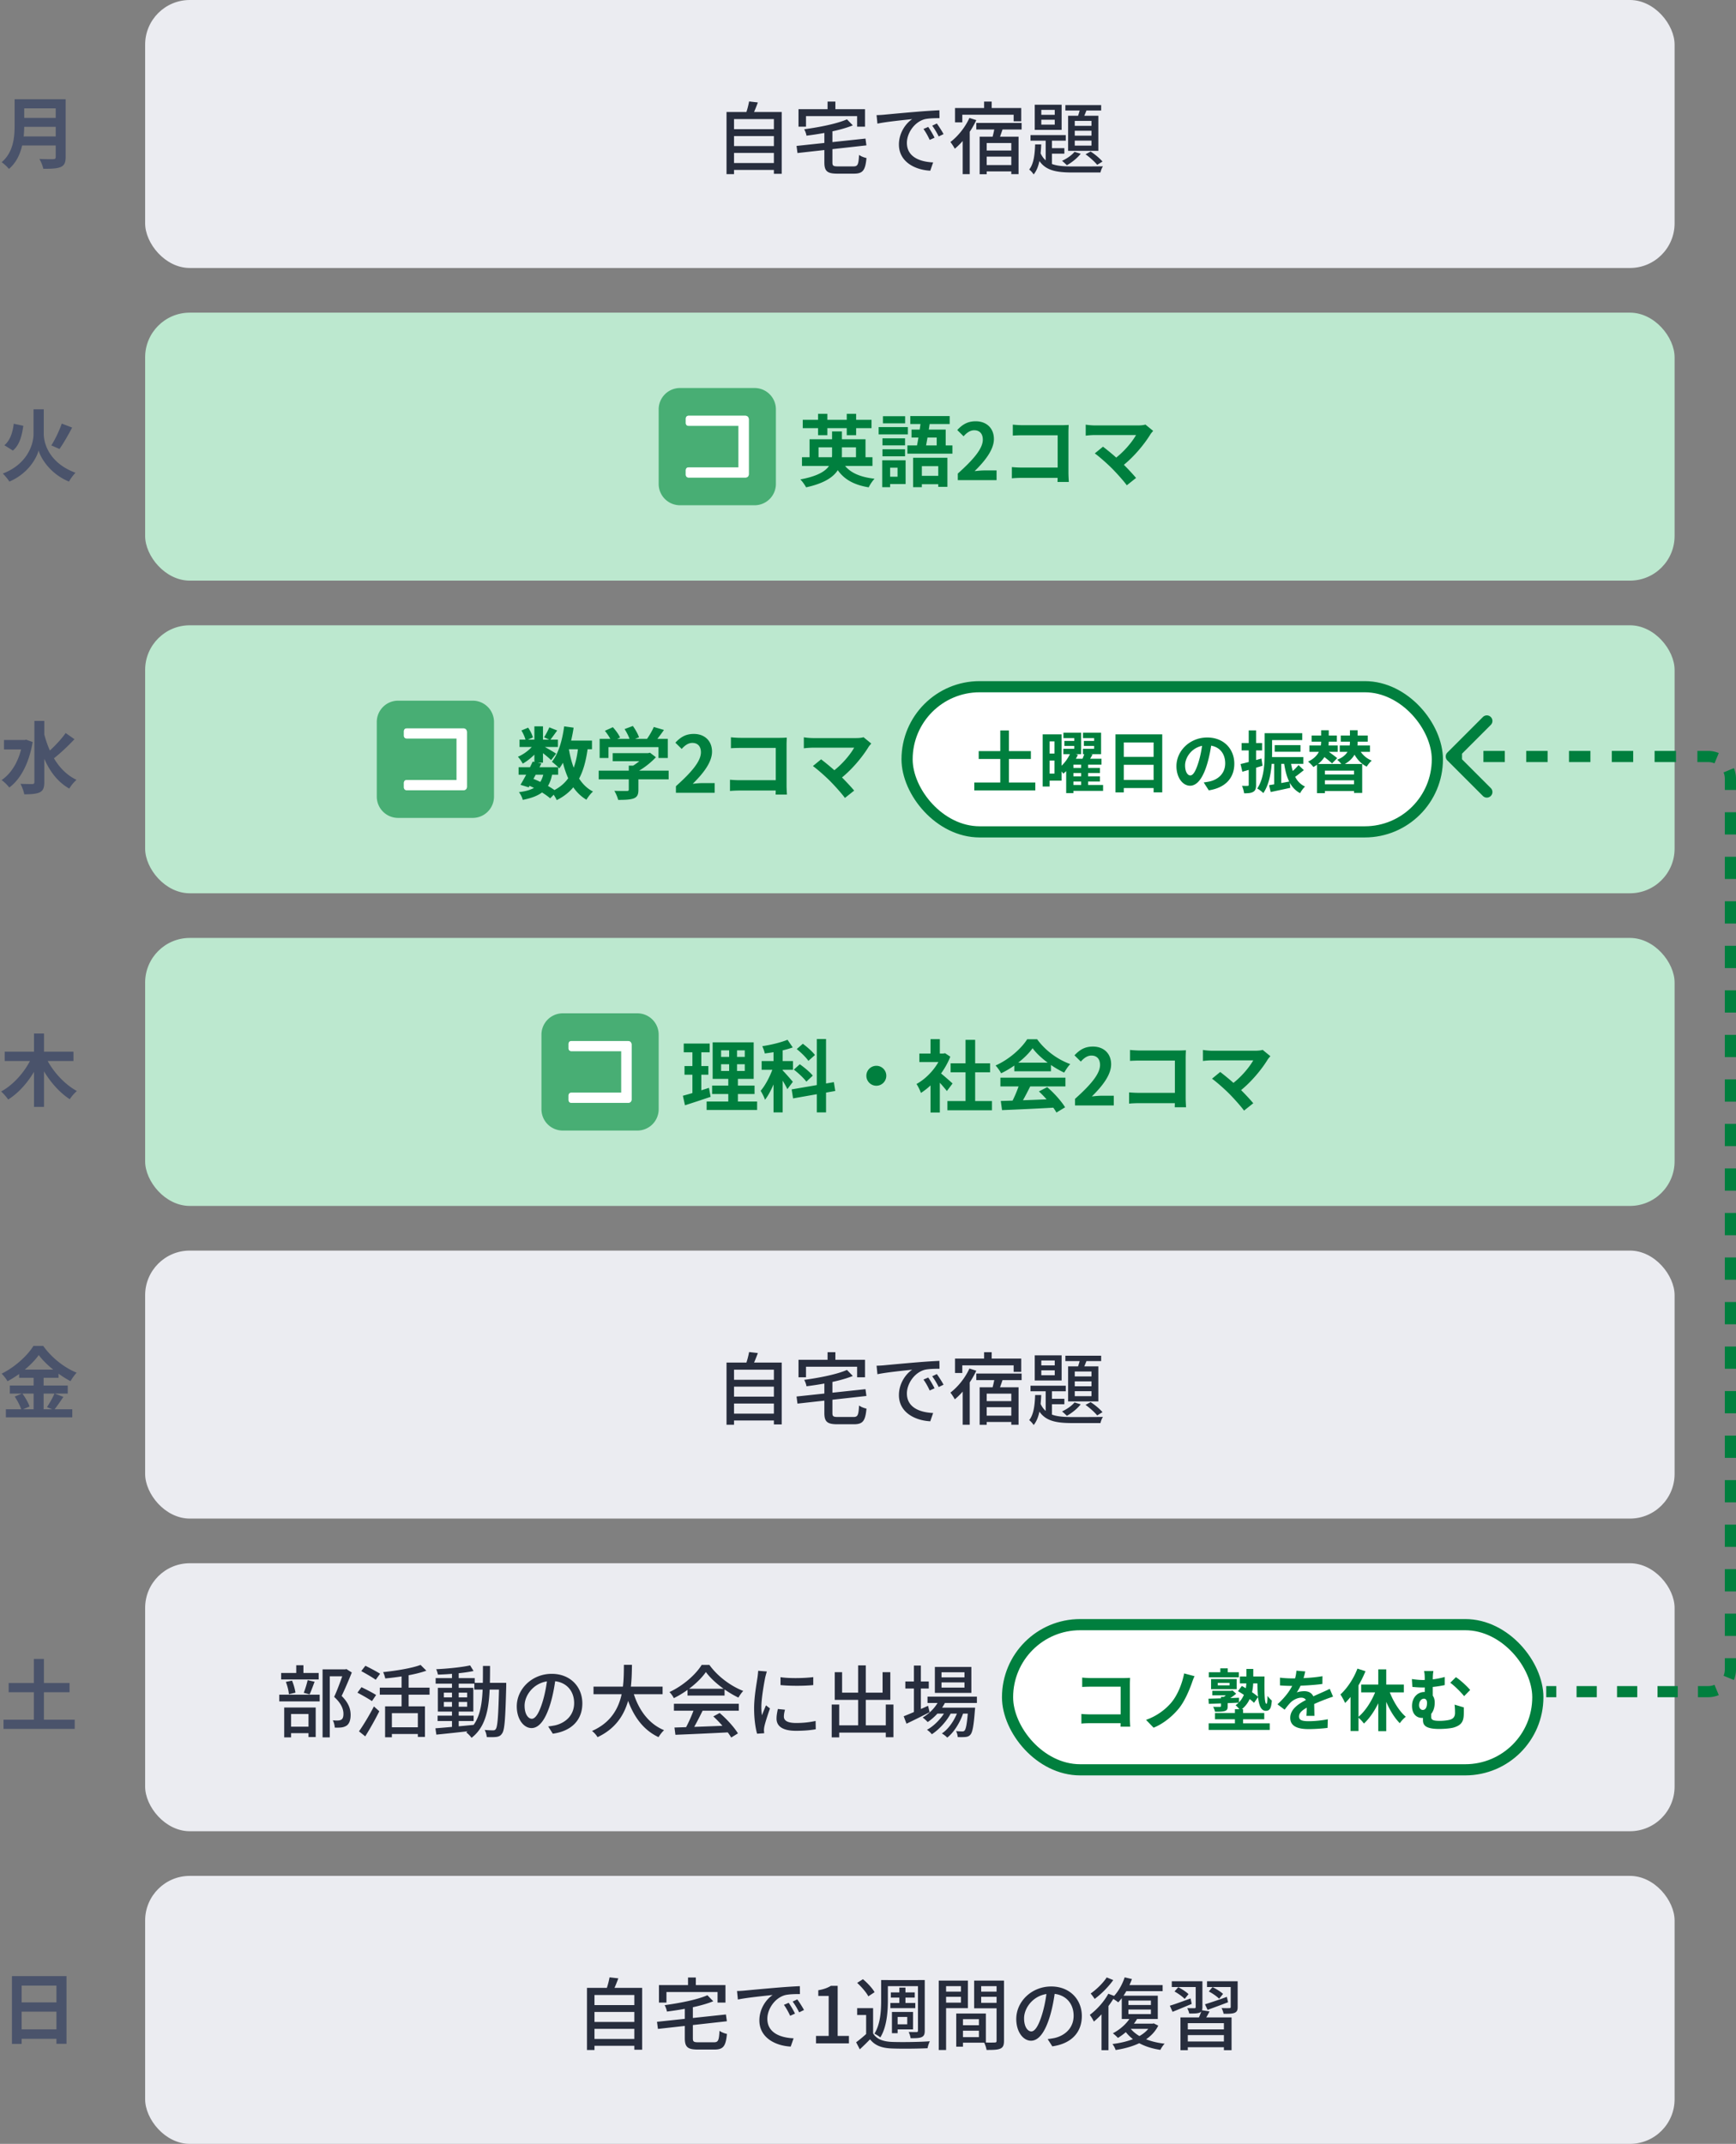 <svg fill="none" height="384" width="311" xmlns="http://www.w3.org/2000/svg"><rect width="100%" height="100%" fill="#808080" stroke="none"/><clipPath id="a"><path d="M118 69.5h21v21h-21z"/></clipPath><clipPath id="b"><path d="M67.5 125.5h21v21h-21z"/></clipPath><clipPath id="c"><path d="M97 181.5h21v21H97z"/></clipPath><g fill="#4a536b"><path d="M3.766 17.772h7v1.638h-7zm.014 3.346h7.056v1.596H3.78zm-.07 3.318h7.028v1.624H3.71zm-1.092-6.664H4.34v4.634c0 2.436-.378 5.866-2.744 7.854-.252-.35-.938-.98-1.302-1.204 2.128-1.806 2.324-4.508 2.324-6.65zm7.364 0h1.778v10.36c0 .994-.238 1.498-.882 1.778-.672.294-1.666.322-3.122.322-.098-.504-.42-1.316-.7-1.764.994.056 2.156.042 2.492.042.322-.014.434-.112.434-.406zM2.464 75.9l1.708.364c-.238 1.764-.658 3.43-1.862 4.438L.784 79.75c1.022-.854 1.484-2.254 1.68-3.85zm8.596-.028 1.862.714c-.714 1.358-1.568 2.856-2.268 3.836l-1.456-.644c.658-1.036 1.442-2.66 1.862-3.906zM6.916 73.31h.924v4.382c0 2.128 1.316 5.376 5.684 6.986-.378.378-.91 1.092-1.162 1.582-3.36-1.372-5.054-4.186-5.446-5.572-.378 1.428-1.918 4.158-5.236 5.572-.224-.378-.812-1.092-1.176-1.442 4.228-1.61 5.502-5.012 5.502-7.112V73.31zM.714 132.544H4.62v1.694H.714zm5.446-3.416h1.778v10.962c0 1.008-.21 1.512-.798 1.82-.602.294-1.526.364-2.8.364-.07-.518-.406-1.372-.672-1.876.924.042 1.806.042 2.114.042.28-.014.378-.098.378-.364zm-2.114 3.416h.35l.294-.056 1.162.42c-.644 3.822-2.184 6.678-4.186 8.148-.294-.392-.98-1.078-1.386-1.33 1.918-1.288 3.29-3.724 3.766-6.818zm3.794-1.372c.896 3.71 2.73 7.014 5.866 8.512-.42.35-1.008 1.05-1.288 1.568-3.248-1.834-4.914-5.474-5.908-9.8zm3.92.126 1.582 1.106c-1.19 1.26-2.688 2.674-3.864 3.556l-1.204-.952c1.134-.938 2.618-2.464 3.486-3.71zM.84 188.376h12.32v1.666H.84zm5.25-3.262h1.792v13.146H6.09zm-.364 4.186 1.484.49c-1.26 2.954-3.332 5.628-5.74 7.154a9.495 9.495 0 0 0-1.26-1.442c2.31-1.26 4.438-3.738 5.516-6.202zm2.478.07c1.106 2.38 3.29 4.816 5.572 6.048-.406.336-.994 1.008-1.274 1.47-2.338-1.512-4.41-4.186-5.698-7.028zM6.944 242.71c-1.162 1.638-3.304 3.472-5.6 4.69-.21-.392-.686-1.008-1.05-1.358 2.408-1.176 4.662-3.276 5.698-4.97h1.75c1.512 2.128 3.766 3.892 5.992 4.802-.406.42-.798.994-1.106 1.512-2.142-1.134-4.48-3.024-5.684-4.676zm-3.514 2.604h7.056v1.47H3.43zm-1.666 2.856h10.374v1.442H1.764zm-.714 4.256h11.9v1.442H1.05zm4.97-6.524h1.792v7.238H6.02zm-3.388 4.242 1.358-.56c.532.714 1.092 1.68 1.302 2.338l-1.456.63c-.182-.644-.7-1.666-1.204-2.408zm7.126-.546 1.596.602c-.574.854-1.19 1.764-1.68 2.352l-1.26-.518c.448-.658 1.036-1.68 1.344-2.436zM1.554 301.454H12.46v1.652H1.554zM.63 308.02h12.754v1.652H.63zm5.432-10.878h1.806v11.998H6.062zM2.142 353.954h9.772v12.124h-1.806v-10.43h-6.23v10.444H2.142zm1.19 4.704h7.532v1.666H3.332zm-.014 4.83h7.546v1.694H3.318z"/></g><rect fill="#ebecf1" height="48" rx="8" width="274" x="26"/><path d="M131.052 23.14h7.91v1.232h-7.91zm0 3.024h7.91v1.232h-7.91zm0 3.038h7.91v1.232h-7.91zm-.896-9.142h9.884v11.074h-1.4v-9.8h-7.14v9.856h-1.344zm4.046-1.89 1.568.182c-.322.882-.7 1.792-1.008 2.408l-1.204-.224a15.57 15.57 0 0 0 .644-2.366zm17.528 3.206 1.05 1.078c-2.198.896-5.432 1.484-8.302 1.848-.042-.336-.238-.854-.406-1.148 2.786-.378 5.88-.994 7.658-1.778zm-9.03 4.76 12.348-1.316.168 1.218-12.348 1.372zm4.984-2.828h1.442v5.768c0 .616.14.728 1.008.728h2.758c.784 0 .91-.336 1.008-2.058.322.252.924.476 1.33.56-.21 2.184-.63 2.8-2.254 2.8h-2.954c-1.82 0-2.338-.448-2.338-2.016zm.574-5.11h1.4v2.38h-1.4zm-5.208 1.358h11.914v3.136h-1.414v-1.89h-9.156v1.89h-1.344zm13.986 1.064a19.037 19.037 0 0 0 1.302-.07c1.022-.098 3.528-.336 6.09-.546 1.498-.126 2.898-.21 3.864-.252l.014 1.414c-.784 0-2.002.014-2.73.21-1.862.56-3.108 2.548-3.108 4.214 0 2.548 2.38 3.402 4.704 3.5l-.518 1.484c-2.744-.14-5.614-1.596-5.614-4.69 0-2.1 1.246-3.808 2.38-4.55-1.414.154-4.676.476-6.23.812zm9.254 2.114c.336.476.854 1.344 1.134 1.932l-.868.392c-.336-.714-.686-1.358-1.12-1.96zm1.54-.616c.35.476.896 1.316 1.204 1.904l-.868.42c-.35-.714-.728-1.33-1.162-1.932zm8.47-3.92h1.358v1.862H176.3zm-5.208 1.148h11.858v2.38h-1.358V20.55h-9.198v1.372h-1.302zm3.808 2.674h8.12v1.176h-8.12zm1.19 4.942h5.712v1.092h-5.712zm0 2.604h5.712V30.7h-5.712zm-.588-5.082h6.972v6.706h-1.302v-5.572h-4.41v5.586h-1.26zm2.716-1.904 1.47.336a58.594 58.594 0 0 1-.868 2.478l-1.162-.322c.21-.686.462-1.736.56-2.492zm-4.55-1.456 1.232.392c-.91 1.974-2.366 3.906-3.85 5.124-.14-.28-.546-.91-.784-1.204 1.344-1.022 2.646-2.632 3.402-4.312zm-1.204 2.702 1.162-1.162.098.042v8.484h-1.26zm14.084-2.38v.882h2.408v-.882zm0-1.764v.882h2.408v-.882zm-1.176-.924h4.816v4.508h-4.816zm-.756 5.446h6.314v.994h-6.314zm6.244-5.376h6.412v.966h-6.412zm-3.528 5.684h1.12v5.46l-1.12-.658zm.588 2.03h2.758v.98h-2.758zm5.684-7.476 1.218.252c-.294.756-.616 1.568-.882 2.1l-.966-.238c.238-.602.49-1.484.63-2.114zm-1.064 4.354v.882h2.996v-.882zm0 1.764v.896h2.996v-.896zm0-3.528v.882h2.996v-.882zm-1.19-.924h5.418v6.286h-5.418zm1.148 6.468 1.106.336c-.602.784-1.61 1.582-2.478 2.058-.196-.196-.616-.602-.868-.784.854-.392 1.736-.994 2.24-1.61zm-7.056-1.33h1.092c-.084 2.072-.336 4.144-1.358 5.376a3.679 3.679 0 0 0-.798-.882c.826-1.008 1.008-2.786 1.064-4.494zm.854 1.288c.91 2.38 2.912 2.66 5.922 2.66.784 0 4.41 0 5.376-.028-.182.252-.378.77-.448 1.106h-4.928c-3.514 0-5.628-.462-6.72-3.472zm8.176.476.91-.49c.784.49 1.68 1.26 2.128 1.792l-.952.588c-.448-.56-1.358-1.372-2.086-1.89z" fill="#272d3d"/><rect fill="#bce8cf" height="48" rx="8" width="274" x="26" y="56"/><g clip-path="url(#a)"><path d="M135.184 90.499h-13.368A3.817 3.817 0 0 1 118 86.682V73.315a3.819 3.819 0 0 1 3.816-3.815h13.367A3.817 3.817 0 0 1 139 73.317v13.367a3.82 3.82 0 0 1-3.816 3.816zm-1.667-16.031h-10.178c-.242 0-.483.164-.483.535v.772c0 .302.202.5.512.5h8.934v7.44h-8.935c-.315 0-.512.202-.512.524v.777c0 .313.205.522.512.522h10.154c.382 0 .627-.241.627-.612v-9.802c-.004-.395-.258-.656-.632-.656z" fill="#48ae74"/><path d="M133.517 74.467h-10.178c-.242 0-.483.165-.483.535v.773c0 .302.202.499.512.499h8.934v7.44h-8.935c-.315 0-.513.202-.513.524v.777c0 .314.206.523.513.523h10.154c.382 0 .627-.242.627-.612v-9.803c-.004-.395-.258-.656-.632-.656z" fill="#fff"/></g><path d="M143.672 81.898H156.3v1.554h-12.628zm1.358-3.22h10.024v3.892h-1.708v-2.436h-6.706v2.436h-1.61zm4.032-1.4h1.764v4.144c0 2.492-1.176 4.718-6.412 5.866-.196-.364-.658-1.05-1.036-1.414 4.914-.924 5.684-2.618 5.684-4.48zm1.736 5.236c.91 1.876 2.856 2.898 5.88 3.234-.364.364-.826 1.064-1.05 1.54-3.248-.532-5.152-1.89-6.314-4.424zm-6.986-7.322h12.32v1.498h-12.32zm2.744-1.078h1.666v3.836h-1.666zm5.138 0h1.68v3.836h-1.68zm11.886 7.882h6.146v5.208h-1.638v-3.71h-2.94v3.766h-1.568zm-.28-5.054h6.118v3.64h-1.61V78.37H163.3zm1.708-1.834 1.638.126a88.182 88.182 0 0 1-.896 5.348h-1.638c.322-1.414.686-3.71.896-5.474zm-1.932-.588h7.056v1.428h-7.056zm-.518 5.264h8.064v1.47h-8.064zm1.652 5.446h4.83v1.498h-4.83zm-6.118-6.72h4.046v1.26h-4.046zm.084-3.962h3.976v1.274h-3.976zm-.084 5.922h4.046v1.26h-4.046zm-.686-3.976h5.236v1.316h-5.236zm1.456 5.95h3.374V86.7h-3.374v-1.316h1.932v-1.61h-1.932zm-.812 0h1.414v4.816h-1.414zM171.588 86v-1.176c2.828-2.534 4.48-4.48 4.48-6.076 0-1.036-.546-1.68-1.54-1.68-.77 0-1.372.49-1.904 1.078l-1.134-1.12c.952-1.022 1.89-1.568 3.304-1.568 1.946 0 3.262 1.246 3.262 3.178 0 1.89-1.568 3.906-3.458 5.754.518-.056 1.204-.126 1.694-.126h2.24V86zm9.854-9.94c.532.056 1.246.098 1.736.098h7.056c.406 0 .98-.028 1.218-.042-.014.336-.042.882-.042 1.302v7.252c0 .49.042 1.218.07 1.652h-2.03a43.5 43.5 0 0 0 .028-1.442v-6.916h-6.3c-.588 0-1.344.028-1.736.056zm-.168 7.602c.476.042 1.106.084 1.736.084h7.574v1.848h-7.518c-.546 0-1.33.028-1.792.084zm25.312-6.482c-.196.224-.364.42-.476.588-1.092 1.806-3.164 4.326-5.334 5.922l-1.4-1.288c1.848-1.288 3.416-3.192 4.144-4.48h-7.392c-.574 0-1.33.07-1.624.112V76.06c.378.07 1.134.14 1.624.14h7.756c.546 0 1.008-.056 1.316-.154zm-7.378 6.72c-.826-.826-2.254-2.1-3.08-2.688l1.47-1.204c.756.574 2.156 1.708 3.22 2.73.924.896 2.03 2.058 2.702 2.87l-1.652 1.316c-.574-.784-1.75-2.1-2.66-3.024z" fill="#007f3e"/><rect fill="#bce8cf" height="48" rx="8" width="274" x="26" y="112"/><g clip-path="url(#b)"><path d="M84.684 146.499H71.316a3.814 3.814 0 0 1-3.816-3.817v-13.367a3.82 3.82 0 0 1 3.816-3.815h13.367a3.817 3.817 0 0 1 3.817 3.816v13.368a3.82 3.82 0 0 1-3.816 3.816zm-1.667-16.032H72.84c-.242 0-.483.165-.483.536v.772c0 .302.202.5.512.5h8.934v7.44h-8.935c-.315 0-.512.202-.512.524v.777c0 .313.205.522.512.522H83.02c.382 0 .627-.241.627-.612v-9.802c-.004-.395-.258-.657-.632-.657z" fill="#48ae74"/><path d="M83.017 130.467H72.84c-.242 0-.483.165-.483.535v.773c0 .302.202.499.512.499h8.934v7.44h-8.935c-.315 0-.512.202-.512.524v.777c0 .314.205.523.512.523H83.02c.382 0 .627-.242.627-.612v-9.803c-.004-.395-.258-.656-.632-.656z" fill="#fff"/></g><path d="M92.906 137.422h7.084v1.344h-7.084zm.168-4.942h6.874v1.316h-6.874zm2.352 3.934 1.554.336a56.1 56.1 0 0 1-2.268 4.27l-1.47-.448c.658-1.078 1.582-2.828 2.184-4.158zm1.988 1.946 1.54.126c-.504 2.94-1.974 4.116-5.306 4.788-.098-.462-.406-1.05-.686-1.386 2.786-.35 4.004-1.232 4.452-3.528zm.994-8.078 1.414.56c-.462.63-.91 1.274-1.274 1.708l-1.078-.49c.322-.49.714-1.246.938-1.778zm-2.674-.182h1.54v6.51h-1.54zm-2.324.742 1.204-.504c.378.532.728 1.246.854 1.75l-1.288.56c-.098-.49-.42-1.232-.77-1.806zm2.366 2.296 1.092.658c-.7 1.106-2.044 2.324-3.22 2.982-.196-.364-.56-.924-.868-1.232 1.134-.462 2.394-1.456 2.996-2.408zm1.358.406c.504.238 2.1 1.176 2.492 1.442l-.896 1.162c-.518-.518-1.764-1.512-2.38-1.946zm3.78-.896h5.138v1.554h-5.138zm.154-2.548 1.694.238c-.434 2.898-1.274 5.586-2.562 7.294-.266-.308-.952-.91-1.33-1.19 1.176-1.428 1.862-3.836 2.198-6.342zm2.534 3.5 1.722.154c-.602 4.788-2.044 7.784-5.586 9.562-.168-.406-.658-1.176-.966-1.54 3.192-1.4 4.41-4.032 4.83-8.176zm-1.736.294c.56 3.542 1.792 6.566 4.368 7.882-.392.336-.924 1.008-1.176 1.47-2.814-1.68-4.032-4.928-4.718-9.114zm-7.392 6.692.896-1.148c1.652.63 3.402 1.61 4.354 2.366l-1.162 1.19c-.896-.784-2.52-1.764-4.088-2.408zm15.288-5.684h6.454v1.442h-6.454zm-2.506 3.136h12.53v1.554h-12.53zm5.39-.896h1.722v4.326c0 .868-.21 1.302-.882 1.554-.658.224-1.554.252-2.744.252-.112-.476-.42-1.19-.686-1.624.896.028 1.946.028 2.226.028s.364-.07.364-.266zm3.024-2.24h.42l.35-.084 1.064.812c-.966 1.036-2.352 2.128-3.724 2.786-.196-.28-.644-.742-.896-.966 1.078-.56 2.268-1.554 2.786-2.24zm-8.246-2.562h12.208v3.43h-1.666v-1.946h-8.96v1.946h-1.582zm9.702-2.128 1.82.532c-.644.924-1.372 1.876-1.946 2.492l-1.372-.504c.532-.686 1.162-1.736 1.498-2.52zm-8.764.686 1.428-.644c.504.546 1.064 1.302 1.288 1.848l-1.526.7c-.196-.518-.714-1.316-1.19-1.904zm3.528-.308 1.484-.56c.448.616.924 1.47 1.106 2.03l-1.596.616c-.14-.56-.574-1.442-.994-2.086zm9.198 11.41v-1.176c2.828-2.534 4.48-4.48 4.48-6.076 0-1.036-.546-1.68-1.54-1.68-.77 0-1.372.49-1.904 1.078l-1.134-1.12c.952-1.022 1.89-1.568 3.304-1.568 1.946 0 3.262 1.246 3.262 3.178 0 1.89-1.568 3.906-3.458 5.754.518-.056 1.204-.126 1.694-.126h2.24V142zm9.854-9.94c.532.056 1.246.098 1.736.098h7.056c.406 0 .98-.028 1.218-.042-.014.336-.042.882-.042 1.302v7.252c0 .49.042 1.218.07 1.652h-2.03a43.5 43.5 0 0 0 .028-1.442v-6.916h-6.3c-.588 0-1.344.028-1.736.056zm-.168 7.602c.476.042 1.106.084 1.736.084h7.574v1.848h-7.518c-.546 0-1.33.028-1.792.084zm25.312-6.482c-.196.224-.364.42-.476.588-1.092 1.806-3.164 4.326-5.334 5.922l-1.4-1.288c1.848-1.288 3.416-3.192 4.144-4.48h-7.392c-.574 0-1.33.07-1.624.112v-1.974c.378.07 1.134.14 1.624.14h7.756c.546 0 1.008-.056 1.316-.154zm-7.378 6.72c-.826-.826-2.254-2.1-3.08-2.688l1.47-1.204c.756.574 2.156 1.708 3.22 2.73.924.896 2.03 2.058 2.702 2.87l-1.652 1.316c-.574-.784-1.75-2.1-2.66-3.024z" fill="#007f3e"/><rect fill="#fff" height="26" rx="13" width="95" x="162.5" y="123"/><path d="M175.332 134.532h9.348v1.416h-9.348zm-.792 5.628h10.932v1.416H174.54zm4.656-9.324h1.548v10.284h-1.548zm11.484 1.872h2.484v.9h-2.484zm-.168-1.464h3.168v3.84h-3.18v-.96h1.956v-1.92h-1.944zm3.66 1.464h2.508v.9h-2.508zm-.156-1.464h3.24v3.84h-3.252v-.96h2.004v-1.92h-1.992zm-2.208 6.3h5.244v.924h-5.244zm0 1.512h5.244v.924h-5.244zm.012 1.548h5.796v1.056h-5.796zm-.036-5.796 1.32.396c-.6 1.248-1.56 2.556-2.628 3.372-.192-.276-.564-.756-.804-.996.912-.672 1.74-1.812 2.112-2.772zm.516 1.092h5.028v1.056H192.3v5.1h-1.296v-5.076l1.044-1.08zm1.992-1.008 1.44.252c-.348.624-.72 1.248-1.008 1.668l-1.068-.288c.228-.468.504-1.152.636-1.632zm-.612 1.872h1.248v4.224h-1.248zm-6.192-5.232h2.688v8.292h-2.688v-1.26h1.416v-5.772h-1.416zm.048 3.444h2.028v1.248h-2.028zm-.744-3.444h1.248v9.348h-1.248zm13.044 0h8.376v10.392h-1.548v-8.94h-5.34v8.952h-1.488zm1.02 4.032h6.456v1.428h-6.456zm-.012 4.14h6.468v1.452h-6.468zm16.248-6.924c-.168 1.224-.408 2.628-.828 4.044-.72 2.424-1.752 3.912-3.06 3.912-1.344 0-2.448-1.476-2.448-3.504 0-2.76 2.412-5.136 5.52-5.136 2.964 0 4.848 2.064 4.848 4.692 0 2.52-1.548 4.308-4.572 4.776l-.912-1.416c.468-.06.804-.12 1.128-.192 1.524-.372 2.724-1.464 2.724-3.228 0-1.884-1.176-3.228-3.252-3.228-2.544 0-3.936 2.076-3.936 3.588 0 1.212.48 1.8.936 1.8.516 0 .972-.768 1.476-2.388.348-1.128.612-2.508.732-3.768zm10.02-1.452h6.18v1.236h-6.18zm1.248 2.136h4.62v1.188h-4.62zm-.912 2.136h6.036v1.212h-6.036zm-.888-4.272h1.332v3.54c0 2.076-.216 5.22-1.572 7.188-.228-.24-.792-.684-1.092-.816 1.224-1.824 1.332-4.476 1.332-6.372zm1.704 5.064h1.272v4.56l-1.272.096zm-.912 4.248c.948-.156 2.328-.408 3.684-.672l.12 1.14c-1.212.276-2.496.54-3.516.756zm5.28-3.6.948.9c-.66.528-1.392 1.116-1.956 1.464l-.72-.732a11.698 11.698 0 0 0 1.728-1.632zm-1.404-.648c.3 2.088.984 3.78 2.568 4.488-.3.276-.696.816-.888 1.188-1.812-.972-2.52-2.904-2.892-5.532zm-8.988.456c.96-.216 2.388-.6 3.744-.984l.192 1.296a159.99 159.99 0 0 1-3.612 1.068zm.192-3.756h3.672v1.32h-3.672zm1.272-2.268h1.32v9.732c0 .672-.12 1.044-.492 1.26-.36.228-.876.276-1.656.276-.036-.36-.204-.948-.372-1.344.432.024.852.024.996.012.144 0 .204-.036.204-.204zm12.228 6.012h8.1v5.184h-1.464v-3.984h-5.22v4.032h-1.416zm.948 1.884h6.204v1.044h-6.204zm-1.908-6.972h4.524v1.092h-4.524zm5.22 0h4.836v1.092h-4.836zm-5.616 1.776h5.076v1.14h-5.076zm5.436 0h5.412v1.14h-5.412zm-3.156 6.96h6.192v1.2h-6.192zm-.18-9.684h1.368v1.896c0 1.488-.444 3.42-2.76 4.692-.192-.288-.636-.732-.948-.972 2.148-1.02 2.34-2.628 2.34-3.732zm5.16 0h1.38v2.1c0 1.428-.492 3.108-2.748 4.176a5.08 5.08 0 0 0-.912-.996c2.052-.804 2.28-2.184 2.28-3.204zm1.416 2.928c.444 1.092 1.332 2.052 2.496 2.508-.312.252-.708.744-.9 1.08-1.284-.624-2.196-1.848-2.712-3.276zm-6.564 1.428.876-.84c.624.444 1.524 1.08 1.992 1.476l-.924.948c-.432-.408-1.308-1.104-1.944-1.584z" fill="#007f3e"/><rect height="26" rx="13" stroke="#007f3e" stroke-width="2" width="95" x="162.5" y="123"/><rect fill="#bce8cf" height="48" rx="8" width="274" x="26" y="168"/><g clip-path="url(#c)"><path d="M114.184 202.499h-13.368A3.814 3.814 0 0 1 97 198.682v-13.367a3.82 3.82 0 0 1 3.816-3.815h13.367a3.819 3.819 0 0 1 3.817 3.816v13.368a3.82 3.82 0 0 1-3.816 3.816zm-1.667-16.032h-10.178c-.242 0-.483.165-.483.536v.772c0 .302.202.5.512.5h8.934v7.44h-8.935c-.315 0-.512.202-.512.524v.777c0 .313.205.522.512.522h10.154c.382 0 .627-.241.627-.612v-9.802c-.004-.395-.258-.657-.632-.657z" fill="#48ae74"/><path d="M112.517 186.467h-10.178c-.242 0-.483.165-.483.535v.773c0 .302.202.499.512.499h8.934v7.44h-8.935c-.315 0-.513.202-.513.524v.777c0 .314.206.523.513.523h10.154c.382 0 .627-.242.627-.612v-9.803c-.004-.395-.258-.656-.632-.656z" fill="#fff"/></g><path d="M129.182 190.622v1.204h4.242v-1.204zm0-2.492v1.176h4.242v-1.176zm-1.512-1.428h7.35v6.538h-7.35zm-.098 7.742h7.602v1.512h-7.602zm-.98 2.856h9.044v1.512h-9.044zm-4.102-10.388h4.648v1.568h-4.648zm.14 4.032h4.27v1.554h-4.27zm-.294 5.32c1.204-.308 2.996-.868 4.676-1.414l.294 1.61a337.848 337.848 0 0 1-4.592 1.512zm1.708-8.736h1.596v8.61l-1.596.252zm6.58-.224h1.414v5.278h.154v5.432h-1.722v-5.432h.154zm7.952.112h1.638v11.83h-1.638zm-2.128 2.632h5.614v1.568h-5.614zm2.226.63.98.434c-.532 2.002-1.526 4.494-2.604 5.88-.154-.49-.518-1.19-.784-1.61.98-1.12 1.96-3.15 2.408-4.704zm2.408-4.438.938 1.372c-1.456.532-3.374.882-5.012 1.078-.07-.378-.28-.938-.448-1.302 1.596-.238 3.36-.672 4.522-1.148zm-.91 5.446c.35.336 1.582 1.736 1.862 2.086l-.98 1.316c-.322-.714-1.19-2.128-1.61-2.73zm6.16-5.586h1.652v13.146h-1.652zm-4.508 9.03 7.56-1.302.252 1.582-7.56 1.33zm.91-7.224 1.092-.952c.77.574 1.736 1.414 2.17 2.016l-1.176 1.05c-.392-.602-1.316-1.498-2.086-2.114zm-.518 3.682 1.064-.966c.812.574 1.848 1.428 2.324 2.044l-1.148 1.078c-.448-.616-1.428-1.54-2.24-2.156zm14.784-.686c.98 0 1.778.798 1.778 1.778 0 .994-.798 1.792-1.778 1.792a1.787 1.787 0 0 1-1.792-1.792c0-.98.798-1.778 1.792-1.778zm12.726 6.314h7.98v1.652h-7.98zm.574-6.762h7.07v1.61h-7.07zm2.674-4.2h1.722v11.76h-1.722zm-8.274 2.45h4.592v1.526H164.7zm2.002 4.788 1.666-1.988v7.77h-1.666zm0-7.364h1.666v3.29h-1.666zm1.498 5.852c.49.336 2.072 1.736 2.45 2.086l-1.022 1.358c-.546-.728-1.722-2.016-2.352-2.632zm.476-3.276h.336l.294-.056.938.616c-1.064 2.73-3.178 5.18-5.264 6.496-.154-.448-.546-1.274-.798-1.596 1.904-1.036 3.752-3.094 4.494-5.152zm10.612 8.498c2.506-.07 6.398-.21 9.926-.364l-.056 1.54c-3.43.196-7.126.364-9.646.462zm-.07-4.172h11.648v1.568h-11.648zm2.492-2.688h6.566v1.54h-6.566zm.938 3.71 1.918.532c-.658 1.316-1.414 2.772-2.044 3.71l-1.47-.49c.574-1.022 1.246-2.576 1.596-3.752zm3.472 1.442 1.484-.77c1.26 1.078 2.562 2.548 3.206 3.612l-1.554.938c-.588-1.064-1.932-2.66-3.136-3.78zm-1.134-7.742c-1.134 1.596-3.318 3.388-5.642 4.494-.196-.406-.644-1.036-.994-1.4 2.394-1.05 4.634-3.052 5.67-4.704h1.778c1.484 2.058 3.71 3.654 5.936 4.452-.406.42-.784 1.022-1.092 1.526-2.1-.98-4.466-2.744-5.656-4.368zM192.588 198v-1.176c2.828-2.534 4.48-4.48 4.48-6.076 0-1.036-.546-1.68-1.54-1.68-.77 0-1.372.49-1.904 1.078l-1.134-1.12c.952-1.022 1.89-1.568 3.304-1.568 1.946 0 3.262 1.246 3.262 3.178 0 1.89-1.568 3.906-3.458 5.754.518-.056 1.204-.126 1.694-.126h2.24V198zm9.854-9.94c.532.056 1.246.098 1.736.098h7.056c.406 0 .98-.028 1.218-.042-.014.336-.042.882-.042 1.302v7.252c0 .49.042 1.218.07 1.652h-2.03a43.5 43.5 0 0 0 .028-1.442v-6.916h-6.3c-.588 0-1.344.028-1.736.056zm-.168 7.602c.476.042 1.106.084 1.736.084h7.574v1.848h-7.518c-.546 0-1.33.028-1.792.084zm25.312-6.482c-.196.224-.364.42-.476.588-1.092 1.806-3.164 4.326-5.334 5.922l-1.4-1.288c1.848-1.288 3.416-3.192 4.144-4.48h-7.392c-.574 0-1.33.07-1.624.112v-1.974c.378.07 1.134.14 1.624.14h7.756c.546 0 1.008-.056 1.316-.154zm-7.378 6.72c-.826-.826-2.254-2.1-3.08-2.688l1.47-1.204c.756.574 2.156 1.708 3.22 2.73.924.896 2.03 2.058 2.702 2.87l-1.652 1.316c-.574-.784-1.75-2.1-2.66-3.024z" fill="#007f3e"/><rect fill="#ebecf1" height="48" rx="8" width="274" x="26" y="224"/><path d="M131.052 247.14h7.91v1.232h-7.91zm0 3.024h7.91v1.232h-7.91zm0 3.038h7.91v1.232h-7.91zm-.896-9.142h9.884v11.074h-1.4v-9.8h-7.14v9.856h-1.344zm4.046-1.89 1.568.182c-.322.882-.7 1.792-1.008 2.408l-1.204-.224a15.57 15.57 0 0 0 .644-2.366zm17.528 3.206 1.05 1.078c-2.198.896-5.432 1.484-8.302 1.848-.042-.336-.238-.854-.406-1.148 2.786-.378 5.88-.994 7.658-1.778zm-9.03 4.76 12.348-1.316.168 1.218-12.348 1.372zm4.984-2.828h1.442v5.768c0 .616.14.728 1.008.728h2.758c.784 0 .91-.336 1.008-2.058.322.252.924.476 1.33.56-.21 2.184-.63 2.8-2.254 2.8h-2.954c-1.82 0-2.338-.448-2.338-2.016zm.574-5.11h1.4v2.38h-1.4zm-5.208 1.358h11.914v3.136h-1.414v-1.89h-9.156v1.89h-1.344zm13.986 1.064a19.037 19.037 0 0 0 1.302-.07c1.022-.098 3.528-.336 6.09-.546 1.498-.126 2.898-.21 3.864-.252l.014 1.414c-.784 0-2.002.014-2.73.21-1.862.56-3.108 2.548-3.108 4.214 0 2.548 2.38 3.402 4.704 3.5l-.518 1.484c-2.744-.14-5.614-1.596-5.614-4.69 0-2.1 1.246-3.808 2.38-4.55-1.414.154-4.676.476-6.23.812zm9.254 2.114c.336.476.854 1.344 1.134 1.932l-.868.392c-.336-.714-.686-1.358-1.12-1.96zm1.54-.616c.35.476.896 1.316 1.204 1.904l-.868.42c-.35-.714-.728-1.33-1.162-1.932zm8.47-3.92h1.358v1.862H176.3zm-5.208 1.148h11.858v2.38h-1.358v-1.176h-9.198v1.372h-1.302zm3.808 2.674h8.12v1.176h-8.12zm1.19 4.942h5.712v1.092h-5.712zm0 2.604h5.712v1.134h-5.712zm-.588-5.082h6.972v6.706h-1.302v-5.572h-4.41v5.586h-1.26zm2.716-1.904 1.47.336a58.594 58.594 0 0 1-.868 2.478l-1.162-.322c.21-.686.462-1.736.56-2.492zm-4.55-1.456 1.232.392c-.91 1.974-2.366 3.906-3.85 5.124-.14-.28-.546-.91-.784-1.204 1.344-1.022 2.646-2.632 3.402-4.312zm-1.204 2.702 1.162-1.162.098.042v8.484h-1.26zm14.084-2.38v.882h2.408v-.882zm0-1.764v.882h2.408v-.882zm-1.176-.924h4.816v4.508h-4.816zm-.756 5.446h6.314v.994h-6.314zm6.244-5.376h6.412v.966h-6.412zm-3.528 5.684h1.12v5.46l-1.12-.658zm.588 2.03h2.758v.98h-2.758zm5.684-7.476 1.218.252c-.294.756-.616 1.568-.882 2.1l-.966-.238c.238-.602.49-1.484.63-2.114zm-1.064 4.354v.882h2.996v-.882zm0 1.764v.896h2.996v-.896zm0-3.528v.882h2.996v-.882zm-1.19-.924h5.418v6.286h-5.418zm1.148 6.468 1.106.336c-.602.784-1.61 1.582-2.478 2.058-.196-.196-.616-.602-.868-.784.854-.392 1.736-.994 2.24-1.61zm-7.056-1.33h1.092c-.084 2.072-.336 4.144-1.358 5.376a3.679 3.679 0 0 0-.798-.882c.826-1.008 1.008-2.786 1.064-4.494zm.854 1.288c.91 2.38 2.912 2.66 5.922 2.66.784 0 4.41 0 5.376-.028-.182.252-.378.77-.448 1.106h-4.928c-3.514 0-5.628-.462-6.72-3.472zm8.176.476.91-.49c.784.49 1.68 1.26 2.128 1.792l-.952.588c-.448-.56-1.358-1.372-2.086-1.89z" fill="#272d3d"/><rect fill="#ebecf1" height="48" rx="8" width="274" x="26" y="280"/><path d="M57.788 299.01h4.144v1.246h-2.856v10.934h-1.288zm-7.42.644h6.72v1.162h-6.72zm-.336 3.892h7.238v1.204h-7.238zm3.038-5.278h1.288v2.1H53.07zm-1.862 2.982 1.106-.224c.294.672.532 1.568.616 2.156l-1.176.28c-.042-.602-.266-1.512-.546-2.212zm3.906-.308 1.246.28c-.308.812-.616 1.68-.896 2.268l-1.05-.28c.252-.616.546-1.582.7-2.268zm-3.738 8.33h4.48v1.162h-4.48zm-.462-3.43h5.642v5.292h-1.288v-4.13h-3.122v4.186h-1.232zm10.682-6.832h.252l.21-.056.966.616c-.532 1.33-1.218 2.954-1.82 4.2 1.302 1.288 1.596 2.394 1.61 3.36 0 .938-.224 1.61-.728 1.96-.266.168-.574.28-.938.322-.336.042-.77.042-1.176.028-.014-.364-.14-.924-.35-1.302.364.028.714.042.966.028.21-.014.406-.056.56-.154.28-.168.378-.532.378-1.036 0-.826-.364-1.862-1.666-3.038.658-1.4 1.358-3.43 1.736-4.494zm7.392 6.622h7.14v5.474h-1.274v-4.256h-4.648v4.326h-1.218zm6.356-7.42 1.036 1.036c-1.988.714-4.872 1.148-7.364 1.386a5.396 5.396 0 0 0-.378-1.134c2.408-.252 5.152-.7 6.706-1.288zm-3.402 1.372h1.26v6.748h-1.26zm-3.906 2.702h8.918v1.26h-8.918zm1.806 7.098h5.572v1.204h-5.572zm-5.124-10.066.742-.952c.826.406 2.03 1.036 2.632 1.428l-.784 1.078c-.574-.42-1.75-1.092-2.59-1.554zm-.686 3.864.728-.98c.812.392 2.016 1.008 2.618 1.4l-.742 1.092c-.574-.392-1.75-1.064-2.604-1.512zm.28 6.93c.756-1.064 1.848-2.87 2.674-4.466l.966.868a55.051 55.051 0 0 1-2.52 4.494zm14.084-2.814h6.454v.966h-6.454zm-.35-6.72h7v.994h-7zm2.926-1.148h1.204v10.192h-1.204zm-2.968 10.136c1.722-.14 4.368-.364 6.874-.616l.014 1.022c-2.38.28-4.914.546-6.72.728zm1.512-4.718v.854h4.172v-.854zm0-1.666v.84h4.172v-.84zm-1.078-.868h6.356v4.256h-6.356zm5.782-4.018.616 1.008c-1.708.364-4.284.588-6.384.644-.056-.28-.182-.7-.308-.966 2.086-.098 4.578-.35 6.076-.686zm.756 3.122h4.97v1.218h-4.97zm4.438 0h1.274v.616c-.154 5.852-.28 7.854-.742 8.456-.266.42-.574.546-1.008.616-.42.056-1.078.056-1.736.028-.028-.364-.168-.91-.378-1.274.644.056 1.232.07 1.498.07.224 0 .364-.042.49-.224.336-.434.476-2.436.602-7.994zm-2.898-3.024h1.274c-.014 5.74-.028 10.36-3.318 12.88-.196-.308-.644-.756-.952-.98 3.094-2.268 2.982-6.482 2.996-11.9zm13.034 2.044c-.182 1.442-.462 3.08-.924 4.634-.854 2.856-2.002 4.452-3.402 4.452-1.386 0-2.646-1.554-2.646-3.892 0-3.122 2.744-5.824 6.258-5.824 3.36 0 5.488 2.352 5.488 5.292s-1.876 4.956-5.292 5.432l-.826-1.302c.49-.056.896-.126 1.246-.196 1.792-.42 3.402-1.736 3.402-3.99 0-2.226-1.47-3.948-4.046-3.948-3.038 0-4.83 2.478-4.83 4.41 0 1.61.7 2.352 1.288 2.352.63 0 1.288-.924 1.946-3.08.406-1.33.714-2.926.854-4.382zm6.776 1.666h12.376v1.358h-12.376zm6.986.546c.882 3.304 2.73 6.048 5.656 7.252-.336.294-.77.868-.994 1.246-3.108-1.456-4.942-4.382-5.992-8.19zm-1.54-4.452h1.442c-.056 3.934-.084 10.108-6.16 12.95a4.32 4.32 0 0 0-.994-1.106c5.852-2.576 5.67-8.302 5.712-11.844zm9.058 11.228c2.464-.07 6.356-.21 9.954-.364l-.042 1.218c-3.486.182-7.238.35-9.744.448zm-.098-4.256h11.62v1.246h-11.62zm2.436-2.688h6.636v1.218h-6.636zm1.218 3.486 1.498.42c-.658 1.33-1.442 2.884-2.1 3.892l-1.162-.392c.616-1.064 1.372-2.716 1.764-3.92zm3.402 1.47 1.134-.616c1.288 1.092 2.632 2.59 3.276 3.654l-1.204.742c-.616-1.064-1.988-2.674-3.206-3.78zm-1.33-7.952c-1.134 1.652-3.388 3.528-5.74 4.676a4.77 4.77 0 0 0-.784-1.092c2.408-1.106 4.704-3.122 5.768-4.858h1.386c1.484 2.072 3.836 3.794 6.062 4.662-.322.322-.63.798-.868 1.19-2.142-1.022-4.564-2.842-5.824-4.578zm13.37.924c1.61.252 4.424.182 5.866-.014v1.428c-1.596.168-4.228.168-5.866 0zm.798 5.824c-.126.49-.196.854-.196 1.232 0 .63.49 1.148 2.198 1.148 1.246 0 2.31-.112 3.486-.364l.028 1.484c-.896.168-2.044.28-3.556.28-2.366 0-3.472-.812-3.472-2.184 0-.504.084-1.022.238-1.722zm-3.248-6.846a17.84 17.84 0 0 0-.294 1.078c-.224 1.134-.686 3.766-.686 5.264 0 .504.028.994.098 1.498.224-.56.504-1.246.728-1.778l.714.56c-.378 1.064-.868 2.562-1.008 3.262-.042.21-.07.49-.07.644.014.154.028.364.042.532l-1.274.084c-.28-.98-.532-2.632-.532-4.536 0-2.072.448-4.452.616-5.586.042-.35.098-.784.112-1.148zm12.278 9.646h9.744v1.302h-9.744zm4.074-10.738h1.372v11.508h-1.372zm-4.732 7.014h1.344v5.88h-1.344zm9.688 0h1.372v5.852h-1.372zm-9.142-5.796h1.316v3.668h7.252v-3.668h1.386v4.956h-9.954zm16.618 4.382h8.848v1.134h-8.848zm1.554 1.974h5.95v1.064h-5.95zm.616-1.554 1.148.294c-.714 1.582-1.988 2.968-3.29 3.836a6.252 6.252 0 0 0-.896-.812c1.288-.756 2.436-1.946 3.038-3.318zm5.11 1.554h1.246s-.014.322-.042.49c-.21 2.828-.434 3.948-.812 4.354-.238.28-.518.364-.868.406-.308.028-.84.042-1.4.014-.014-.322-.126-.784-.294-1.064.49.042.91.056 1.106.056s.308-.028.42-.154c.252-.266.462-1.288.644-3.906zm-4.774-4.522v.924h4.116v-.924zm0-1.82v.91h4.116v-.91zm-1.19-.952h6.538v4.648h-6.538zm-5.292 2.604h4.2v1.26h-4.2zm1.54-2.856h1.246v8.652h-1.246zm-1.834 9.086c1.078-.42 2.758-1.148 4.368-1.876l.28 1.148c-1.414.728-2.94 1.484-4.144 2.058zm9.842-1.33.91.49c-.518 1.736-1.694 3.696-2.954 4.662-.224-.252-.63-.56-.966-.742 1.344-.868 2.506-2.73 3.01-4.41zm-2.156.028.882.518c-.7 1.498-2.17 3.136-3.528 4.004a3.64 3.64 0 0 0-.868-.798c1.372-.728 2.828-2.296 3.514-3.724z" fill="#272d3d"/><rect fill="#fff" height="26" rx="13" width="95" x="180.5" y="291"/><path d="M193.872 300.48c.456.048 1.068.084 1.488.084h6.048c.348 0 .84-.024 1.044-.036-.012.288-.036.756-.036 1.116v6.216c0 .42.036 1.044.06 1.416h-1.74c.012-.36.024-.792.024-1.236v-5.928h-5.4c-.504 0-1.152.024-1.488.048zm-.144 6.516c.408.036.948.072 1.488.072h6.492v1.584h-6.444c-.468 0-1.14.024-1.536.072zm20.268-6.768c-.204.42-.384.948-.516 1.332-.504 1.38-1.284 3.192-2.256 4.404-1.032 1.284-2.7 2.748-4.56 3.492l-1.356-1.404c1.872-.648 3.48-1.836 4.56-3.132 1.152-1.392 1.932-3.456 2.268-5.184zm2.532 8.448h10.944v1.176h-10.944zm1.128-1.848h8.832v1.116h-8.832zm3.576-.684h1.464v3.132h-1.464zm-4.68-6.624h5.388v.912h-5.388zm5.232 3.396.684-.936c.984.54 2.292 1.368 2.928 1.968l-.744 1.056c-.588-.612-1.872-1.512-2.868-2.088zm-3.168-4.092h1.332v1.236h-1.332zm.12 5.112h1.2v1.668c0 .516-.108.732-.516.864-.396.132-.96.132-1.752.132a3.767 3.767 0 0 0-.336-.888c.48.024 1.056.012 1.188.012.156 0 .216-.036.216-.168zm-2.244.324c1.368-.036 3.468-.096 5.484-.168l-.024.876c-1.956.096-3.984.168-5.4.216zm.684-1.416h3.408v.804h-3.408zm4.944-2.556h3.744v1.236h-3.744zm-1.86 2.556h.3l.24-.06.66.588c-.54.456-1.248.912-1.86 1.236a3.895 3.895 0 0 0-.516-.564c.408-.276.912-.696 1.176-1.008zm4.992-2.556h1.284c-.036 2.652-.024 4.896.348 4.896.12 0 .18-.612.192-1.416.216.288.528.636.768.828-.096 1.26-.3 1.836-1.068 1.836-1.476 0-1.5-2.76-1.524-6.144zm-7.092 1.152v.432h2.112v-.432zm-1.2-.696h4.584v1.812h-4.584zm6.336-1.812h1.224v1.968c0 1.692-.276 3.996-2.328 5.46-.168-.264-.588-.72-.84-.924 1.752-1.26 1.944-3.192 1.944-4.56zm10.536.444a12.686 12.686 0 0 1-.588 2.016c-.252.588-.6 1.272-.936 1.752.324-.144.96-.228 1.368-.228.996 0 1.752.588 1.752 1.704 0 .648.036 1.956.048 2.712h-1.44c.048-.564.072-1.584.06-2.232 0-.768-.48-1.02-.984-1.02-.66 0-1.416.396-1.872.828-.36.36-.696.792-1.104 1.32l-1.284-.96c1.536-1.416 2.46-2.712 2.964-4.032.24-.648.396-1.38.432-1.992zm-4.524 1.116c.612.084 1.5.132 2.112.132 1.584 0 3.756-.084 5.496-.396l-.012 1.392c-1.692.24-4.104.348-5.568.348a25.82 25.82 0 0 1-2.028-.084zm9.504 3.408a22.96 22.96 0 0 0-1.428.504c-.78.3-1.86.732-2.988 1.308-1.092.564-1.68 1.08-1.68 1.74s.576.84 1.74.84c1.02 0 2.364-.132 3.42-.348l-.048 1.548c-.804.108-2.268.216-3.408.216-1.872 0-3.276-.468-3.276-2.016 0-1.668 1.716-2.652 3.156-3.372 1.104-.576 1.86-.864 2.58-1.2.468-.204.888-.396 1.344-.624zm8.1-4.896h1.428v11.076h-1.428zm-3.06 2.724h7.644v1.404h-7.644zm4.788.444c.624 2.016 1.848 4.164 3.204 5.328-.336.252-.828.768-1.068 1.152-1.416-1.392-2.58-3.78-3.276-6.168zm-1.956.048 1.224.36c-.768 2.424-2.052 4.74-3.564 6.132a6.796 6.796 0 0 0-1.068-1.128c1.44-1.164 2.748-3.324 3.408-5.364zm-3.504-3.348 1.44.468c-.84 2.1-2.22 4.308-3.648 5.688-.156-.36-.588-1.164-.84-1.524 1.212-1.104 2.376-2.844 3.048-4.632zm-1.236 3.468 1.416-1.416.012.024v9.108h-1.428zm14.844-3.036c-.06.336-.108.78-.108 1.5-.012.576 0 2.82 0 3.624l-1.44-.564v-3.06c0-.756-.036-1.164-.132-1.5zm4.032 1.104c.756.468 2.016 1.644 2.556 2.292l-1.08 1.104c-.66-.804-1.788-1.908-2.484-2.4zm-7.884.336c.66.096 1.38.168 1.932.168 1.2 0 2.58-.156 3.948-.54v1.452a19.55 19.55 0 0 1-3.84.432 18.59 18.59 0 0 1-1.956-.108zm3.48 5.58c-.012.252-.024.756-.024 1.128 0 .516.132.78 1.56.78.6 0 1.38-.084 1.836-.216.624-.192.876-.6.876-1.212 0-.468-.012-.924-.084-1.476l1.656.492c0 .636.012.912-.012 1.416-.06 1.08-.396 1.764-1.776 2.184-.54.168-1.788.264-2.604.264-2.808 0-2.928-.888-2.928-1.728 0-.42.024-.876.024-1.2zm.612-1.38c0 1.404-.648 2.76-2.292 2.76-.876 0-1.776-.612-1.776-2.148 0-1.428.924-2.496 2.22-2.496 1.236 0 1.848.78 1.848 1.884zm-2.148 1.332c.564 0 .768-.588.768-1.272 0-.468-.216-.744-.552-.744-.48 0-.876.48-.876 1.176 0 .528.324.84.66.84z" fill="#007f3e"/><rect height="26" rx="13" stroke="#007f3e" stroke-width="2" width="95" x="180.5" y="291"/><rect fill="#ebecf1" height="48" rx="8" width="274" x="26" y="336"/><path d="M106.052 359.14h7.91v1.232h-7.91zm0 3.024h7.91v1.232h-7.91zm0 3.038h7.91v1.232h-7.91zm-.896-9.142h9.884v11.074h-1.4v-9.8h-7.14v9.856h-1.344zm4.046-1.89 1.568.182c-.322.882-.7 1.792-1.008 2.408l-1.204-.224a15.57 15.57 0 0 0 .644-2.366zm17.528 3.206 1.05 1.078c-2.198.896-5.432 1.484-8.302 1.848-.042-.336-.238-.854-.406-1.148 2.786-.378 5.88-.994 7.658-1.778zm-9.03 4.76 12.348-1.316.168 1.218-12.348 1.372zm4.984-2.828h1.442v5.768c0 .616.14.728 1.008.728h2.758c.784 0 .91-.336 1.008-2.058.322.252.924.476 1.33.56-.21 2.184-.63 2.8-2.254 2.8h-2.954c-1.82 0-2.338-.448-2.338-2.016zm.574-5.11h1.4v2.38h-1.4zm-5.208 1.358h11.914v3.136h-1.414v-1.89h-9.156v1.89h-1.344zm13.986 1.064a19.037 19.037 0 0 0 1.302-.07c1.022-.098 3.528-.336 6.09-.546 1.498-.126 2.898-.21 3.864-.252l.014 1.414c-.784 0-2.002.014-2.73.21-1.862.56-3.108 2.548-3.108 4.214 0 2.548 2.38 3.402 4.704 3.5l-.518 1.484c-2.744-.14-5.614-1.596-5.614-4.69 0-2.1 1.246-3.808 2.38-4.55-1.414.154-4.676.476-6.23.812zm9.254 2.114c.336.476.854 1.344 1.134 1.932l-.868.392c-.336-.714-.686-1.358-1.12-1.96zm1.54-.616c.35.476.896 1.316 1.204 1.904l-.868.42c-.35-.714-.728-1.33-1.162-1.932zm3.36 7.882v-1.33h2.268v-7.168h-1.862v-1.022c.98-.168 1.652-.42 2.254-.784h1.218v8.974h2.016V366zm10.224-6.314v5.04h-1.246v-3.808h-1.61v-1.232zm0 4.522c.602 1.008 1.75 1.456 3.318 1.526 1.652.07 5.012.028 6.846-.112-.154.294-.35.882-.406 1.246-1.68.084-4.76.112-6.426.042-1.792-.07-3.01-.532-3.878-1.638a45.4 45.4 0 0 1-1.834 1.792l-.658-1.26a23.126 23.126 0 0 0 1.918-1.596zm-2.856-9.044 1.036-.658c.798.658 1.694 1.624 2.086 2.324l-1.12.742c-.35-.686-1.232-1.708-2.002-2.408zm5.012-.504h6.454v1.092h-6.454zm1.022 2.212h4.284v.924h-4.284zm-.084 1.89h4.466v.924h-4.466zm1.61-2.758h1.092v3.29h-1.092zm-3.262-1.344h1.204v3.64c0 1.974-.182 4.774-1.358 6.636-.224-.21-.756-.546-1.05-.672 1.092-1.736 1.204-4.172 1.204-5.964zm6.594 0h1.218v9.072c0 .616-.126.938-.532 1.134s-1.022.21-2.002.21a4.152 4.152 0 0 0-.35-1.12c.616.014 1.232.014 1.414.014s.252-.07.252-.252zm-4.158 5.712h3.276v3.122h-3.276v-.91h2.24v-1.316h-2.24zm-.504 0h1.022v3.808h-1.022zm12.152 2.38H176v.98h-4.06zm-.07-2.1h4.746v5.222h-4.746v-.994h3.5v-3.22h-3.5zm-.56 0h1.204v5.936h-1.204zm-2.478-3.92h3.724v.924h-3.724zm6.468 0h3.78v.924h-3.78zm3.234-1.974h1.33v10.78c0 .77-.154 1.176-.658 1.4s-1.274.238-2.464.238a5.06 5.06 0 0 0-.448-1.344 22.18 22.18 0 0 0 1.904.014c.252 0 .336-.084.336-.322zm-9.604 0h4.466v4.928h-4.466v-.98h3.22v-2.954h-3.22zm10.29 0v.994h-3.444v2.982h3.444v.98h-4.704v-4.956zm-11.046 0h1.316v12.432h-1.316zm20.86 1.68c-.182 1.442-.462 3.08-.924 4.634-.854 2.856-2.002 4.452-3.402 4.452-1.386 0-2.646-1.554-2.646-3.892 0-3.122 2.744-5.824 6.258-5.824 3.36 0 5.488 2.352 5.488 5.292s-1.876 4.956-5.292 5.432l-.826-1.302c.49-.056.896-.126 1.246-.196 1.792-.42 3.402-1.736 3.402-3.99 0-2.226-1.47-3.948-4.046-3.948-3.038 0-4.83 2.478-4.83 4.41 0 1.61.7 2.352 1.288 2.352.63 0 1.288-.924 1.946-3.08.406-1.33.714-2.926.854-4.382zm12.446-2.268 1.302.308c-.574 1.61-1.498 3.164-2.45 4.172a8.403 8.403 0 0 0-1.134-.756c.98-.896 1.82-2.31 2.282-3.724zm.056 1.386h6.748v1.092h-7.308zm.616 4.382v.812h4.032v-.812zm0-1.61v.798h4.032v-.798zm-1.19-.868h6.454v4.172h-6.454zm1.596 3.794 1.162.35c-.798 1.386-2.156 2.632-3.444 3.416a7.337 7.337 0 0 0-.91-.826c1.288-.672 2.534-1.75 3.192-2.94zm-.224 1.82c1.078 1.596 3.416 2.66 6.314 2.982-.28.266-.616.784-.77 1.106-3.024-.448-5.32-1.736-6.594-3.752zm.028-.602h4.2v.924h-5.04zm3.85 0h.252l.224-.056.812.406c-1.316 2.646-4.34 3.85-7.63 4.368a4.019 4.019 0 0 0-.574-1.078c3.024-.364 5.88-1.414 6.916-3.472zm-7.658-5.362 1.176.434c-.938 1.694-2.394 3.43-3.766 4.55a7.879 7.879 0 0 0-.728-1.204c1.246-.924 2.534-2.338 3.318-3.78zm-.294-2.926 1.176.476c-.84 1.19-2.156 2.52-3.332 3.374a9.55 9.55 0 0 0-.714-.966c1.05-.728 2.268-1.918 2.87-2.884zm-.924 5.712 1.106-1.106.14.07v8.358h-1.246zm14.14 1.456h9.156v5.866h-1.372v-4.844h-6.468v4.844h-1.316zm.672 2.142h7.504v1.022h-7.504zm.07 2.17h7.462v1.022h-7.462zm3.052-5.614 1.414.224a14.207 14.207 0 0 1-1.022 1.75l-1.078-.252c.252-.504.56-1.232.686-1.722zm-5.348-5.18h4.606v1.036h-4.606zm4.284 0h1.204v4.634c0 .546-.126.826-.504.994-.406.154-.994.154-1.862.154-.042-.294-.21-.686-.35-.966.574.014 1.12.014 1.288.014s.224-.056.224-.196zm2.03 0h4.858v1.036h-4.858zm4.242 0h1.246v4.62c0 .574-.126.854-.546 1.036-.42.168-1.05.182-1.974.168a4.061 4.061 0 0 0-.364-1.022c.602.028 1.218.028 1.4.014s.238-.042.238-.21zm-4.606 4.13a95.41 95.41 0 0 0 3.92-1.33l.21.966c-1.26.476-2.604.98-3.668 1.358zm.686-2.296.658-.784c.644.308 1.484.826 1.89 1.218l-.7.868c-.378-.406-1.19-.966-1.848-1.302zm-6.986 2.548c.952-.28 2.338-.798 3.724-1.302l.196.98c-1.19.49-2.422 1.022-3.43 1.414zm.84-2.548.672-.77c.644.336 1.456.854 1.834 1.246l-.686.854c-.378-.406-1.162-.966-1.82-1.33z" fill="#272d3d"/><path d="M259.293 134.793a.999.999 0 0 0 0 1.414l6.364 6.364a.999.999 0 1 0 1.414-1.414l-5.657-5.657 5.657-5.657a.999.999 0 1 0-1.414-1.414zM260 136.5h1.917v-2H260zm5.75 0h3.833v-2h-3.833zm7.667 0h3.833v-2h-3.833zm7.666 0h3.834v-2h-3.834zm7.667 0h3.833v-2h-3.833zm7.667 0h3.833v-2h-3.833zm7.666 0H306v-2h-1.917zm1.917 0c.409 0 .796.081 1.148.227l.766-1.847a4.989 4.989 0 0 0-1.914-.38zm2.773 1.852c.146.352.227.739.227 1.148h2c0-.676-.135-1.323-.38-1.914zM309 139.5v1.994h2V139.5zm0 5.981v3.988h2v-3.988zm0 7.975v3.988h2v-3.988zm0 7.975v3.988h2v-3.988zm0 7.975v3.988h2v-3.988zm0 7.975v3.988h2v-3.988zm0 7.975v3.988h2v-3.988zm0 7.975v3.988h2v-3.988zm0 7.975v3.988h2v-3.988zm0 7.975v3.988h2v-3.988zm0 7.975v3.988h2v-3.988zm0 7.975v3.988h2v-3.988zm0 7.975v3.988h2v-3.988zm0 7.975v3.988h2v-3.988zm0 7.975v3.988h2v-3.988zm0 7.975v3.988h2v-3.988zm0 7.975v3.988h2v-3.988zm0 7.975v3.988h2v-3.988zm0 7.975v3.988h2v-3.988zm0 7.975v3.988h2v-3.988zm0 7.975V299h2v-1.994zm0 1.994c0 .409-.081.796-.227 1.148l1.847.766c.245-.591.38-1.238.38-1.914zm-1.852 2.773A2.987 2.987 0 0 1 306 302v2c.676 0 1.323-.135 1.914-.38zM306 302h-1.813v2H306zm-5.438 0h-3.625v2h3.625zm-7.25 0h-3.625v2h3.625zm-7.25 0h-3.625v2h3.625zm-7.25 0H277v2h1.812z" fill="#007f3e"/></svg>
